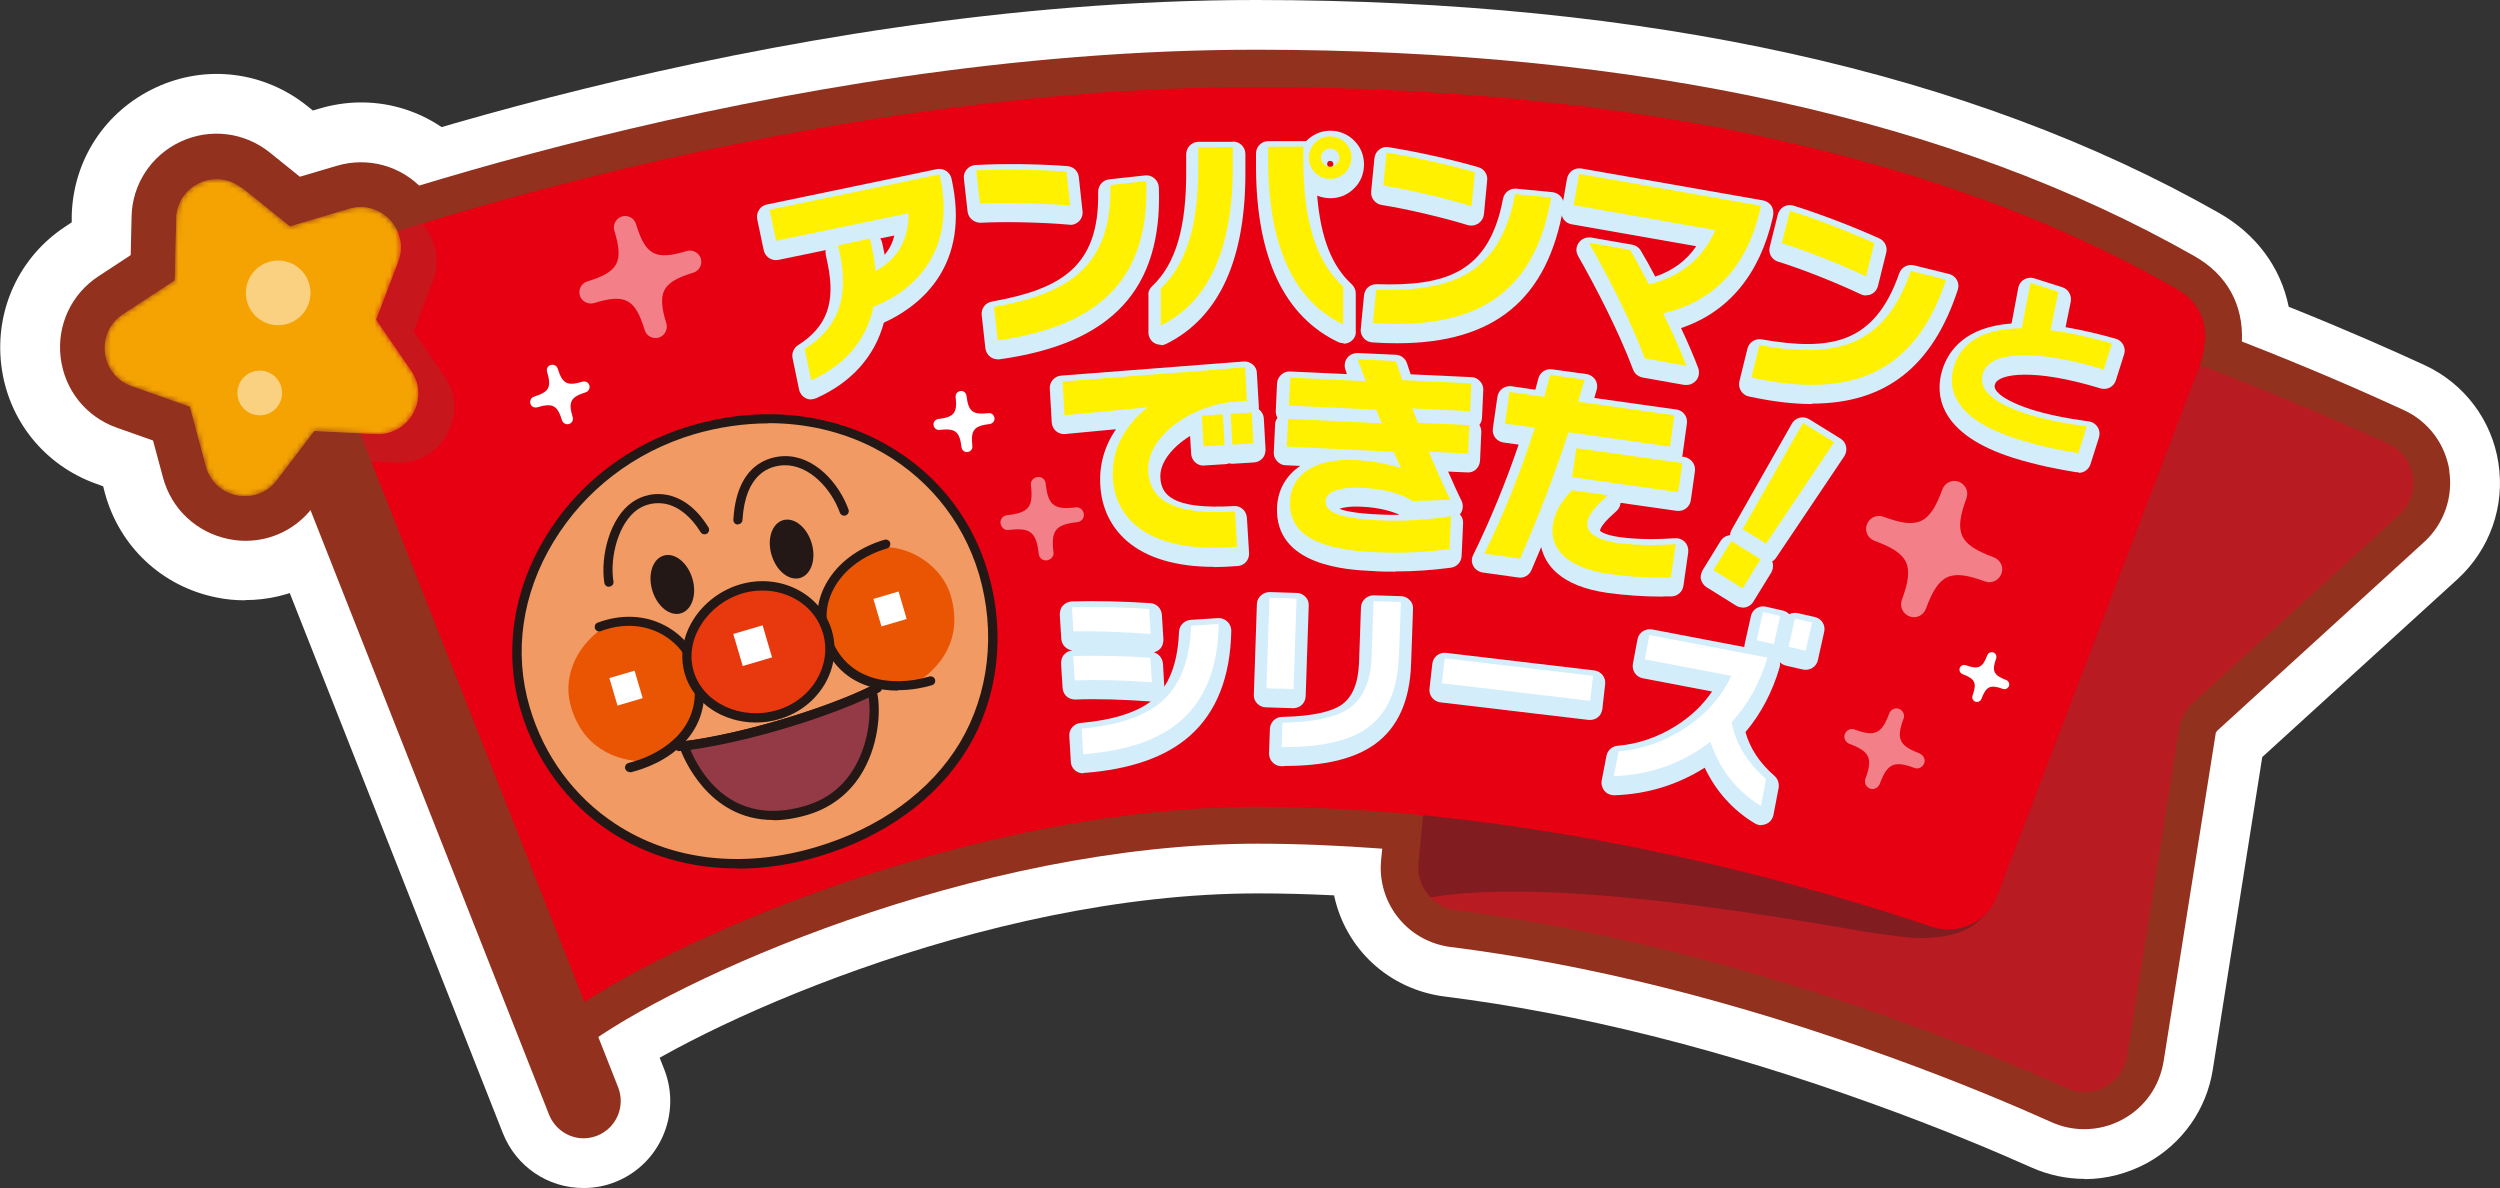 <svg width="484" height="230" viewBox="0 0 484 230" fill="none" xmlns="http://www.w3.org/2000/svg">
<rect x="0" y="0" width="484" height="230" fill="#333333" stroke="none"/>
<path d="M86.771 66.831L82.573 60.695L85.218 53.759C87.485 47.875 86.183 41.318 81.901 36.694C77.618 32.071 71.195 30.305 65.149 32.113L58.053 34.215L52.26 29.549C47.347 25.598 40.756 24.757 35.004 27.405C29.294 30.053 25.599 35.644 25.473 41.948L25.305 49.388L19.092 53.465C13.802 56.912 10.989 62.965 11.744 69.227C12.5 75.49 16.657 80.702 22.618 82.804L29.63 85.284L31.561 92.471C33.199 98.566 38.069 103.105 44.282 104.366C45.374 104.576 46.466 104.702 47.515 104.702C52.596 104.702 57.382 102.391 60.531 98.23L65.023 92.345L72.454 92.723C78.794 93.059 84.588 89.823 87.653 84.317C90.718 78.811 90.424 72.127 86.813 66.957L86.771 66.831Z" fill="white"/>
<path d="M47.431 116.219C45.584 116.219 43.737 116.051 41.931 115.672C31.393 113.571 23.122 105.837 20.309 95.455L19.973 94.152L18.714 93.69C8.595 90.117 1.5 81.29 0.24 70.614C-1.019 59.938 3.767 49.64 12.752 43.797L13.886 43.041V41.696C14.179 30.936 20.393 21.478 30.176 16.939C39.916 12.399 51.168 13.829 59.523 20.554L60.573 21.394L61.874 21.016C72.16 17.948 83.076 20.932 90.424 28.834C97.729 36.736 99.87 47.875 96.05 57.92L95.588 59.181L96.344 60.274C102.431 69.143 102.977 80.45 97.729 89.865C92.439 99.322 82.531 104.786 71.782 104.198L70.481 104.114L69.683 105.164C64.309 112.142 56.248 116.177 47.473 116.177L47.431 116.219ZM41.931 37.451C41.218 37.451 40.546 37.619 39.874 37.913C38.153 38.712 37.061 40.351 37.019 42.242L36.683 55.735L25.389 63.132C23.794 64.183 22.954 65.948 23.206 67.84C23.416 69.731 24.634 71.245 26.439 71.875L39.16 76.372L42.687 89.402C43.191 91.252 44.618 92.555 46.466 92.933C48.397 93.311 50.16 92.639 51.294 91.084L59.481 80.365L72.958 81.038C74.973 81.122 76.527 80.239 77.492 78.516C78.416 76.835 78.332 74.901 77.24 73.346L69.599 62.208L74.427 49.598C75.099 47.833 74.721 45.899 73.462 44.512C72.202 43.125 70.313 42.578 68.466 43.125L55.534 46.992L45.038 38.501C44.114 37.787 43.065 37.409 41.973 37.409L41.931 37.451Z" fill="white"/>
<path d="M474.206 91.126C473.409 85.956 470.134 81.585 465.39 79.399C458 75.994 447.294 71.287 434.027 66.117C434.363 59.097 431.214 53.171 424.79 49.556C378.229 23.118 317.183 9.668 243.458 9.625H243.164C149.538 9.625 60.153 42.537 50.244 46.278C48.439 46.95 47.011 48.337 46.214 50.102C45.416 51.868 45.374 53.885 46.088 55.651L71.615 120.338L101.676 199.737C102.473 201.881 104.237 203.478 106.42 204.108C107.092 204.276 107.721 204.403 108.393 204.403C109.947 204.403 111.458 203.898 112.76 202.931C130.393 189.565 188.626 163.337 243.458 163.337C251.561 163.337 259.664 163.715 267.599 164.304L267.39 166.447C267.348 167.036 267.306 167.582 267.306 168.129V168.213C267.432 175.863 273.057 182.336 280.867 183.344C307.401 186.665 335.951 193.81 365.676 204.571C379.321 209.488 390.363 214.196 397.206 217.264C399.264 218.189 401.405 218.609 403.546 218.609C406.065 218.609 408.626 217.979 410.935 216.718C415.218 214.406 418.073 210.329 418.871 205.495L428.947 142.069C428.947 141.817 429.115 141.606 429.283 141.438L469.294 104.954C473.157 101.424 474.962 96.254 474.164 91.084L474.206 91.126Z" fill="white"/>
<path d="M403.588 228.235C400.061 228.235 396.577 227.478 393.344 226.049C386.668 223.065 375.878 218.483 362.443 213.649C333.348 203.141 305.512 196.164 279.691 192.928C268.817 191.541 260.462 183.639 258.279 173.341C253.199 173.088 248.244 172.962 243.458 172.962C189.802 172.962 133.164 199.527 118.554 210.623C114.439 213.776 108.813 214.826 103.775 213.397C98.695 211.926 94.58 208.143 92.691 203.183L62.63 123.785L37.145 59.223C35.508 55.062 35.592 50.355 37.397 46.235C39.202 42.158 42.645 38.88 46.802 37.325C56.92 33.458 147.775 0 243.164 0C318.905 0.042 381.504 13.913 429.535 41.191C436.798 45.311 441.542 51.742 443.096 59.391C454.432 63.931 463.5 67.966 469.42 70.698C477.061 74.229 482.435 81.332 483.695 89.655C484.997 98.019 482.016 106.383 475.802 112.1L437.974 146.566L428.401 207.05C427.184 214.826 422.481 221.425 415.596 225.208C411.901 227.184 407.787 228.277 403.63 228.277L403.588 228.235ZM276.92 167.876V168.255C276.962 171.071 279.145 173.467 282.084 173.845C309.332 177.292 338.554 184.563 368.951 195.576C382.89 200.619 394.142 205.411 401.153 208.522C402.874 209.278 404.722 209.194 406.401 208.311C408.038 207.429 409.13 205.916 409.424 204.024L419.5 140.598C419.92 138.16 421.096 135.974 422.859 134.377L462.871 97.893C464.34 96.548 465.054 94.572 464.718 92.597C464.424 90.621 463.164 88.982 461.359 88.141C454.726 85.073 444.019 80.365 430.542 75.069L424.119 72.547L424.454 65.654C424.622 62.166 423.237 59.686 420.088 57.92C374.954 32.323 315.546 19.293 243.458 19.251C156.214 19.251 72.958 48.169 55.912 54.432L80.557 116.849L109.569 193.432C131.023 178.595 188.122 153.754 243.5 153.754C251.435 153.754 259.832 154.09 268.397 154.762L278.138 155.519L276.962 167.414C276.962 167.414 276.962 167.708 276.962 167.876H276.92Z" fill="white"/>
<path d="M119.687 210.539L58.053 54.348C56.584 50.649 52.386 48.841 48.733 50.27C45.038 51.742 43.233 55.903 44.66 59.602L106.294 215.793C107.428 218.609 110.115 220.375 112.969 220.375C113.851 220.375 114.733 220.206 115.615 219.87C119.309 218.399 121.115 214.238 119.687 210.539Z" fill="white"/>
<path d="M112.97 230C106.042 230 99.912 225.839 97.351 219.366L35.718 63.174C32.317 54.558 36.557 44.764 45.164 41.36C53.771 37.955 63.553 42.2 66.954 50.817L128.588 207.008C131.989 215.625 127.748 225.418 119.141 228.823C117.168 229.622 115.069 230 112.97 230Z" fill="white"/>
<path d="M86.771 66.831L82.573 60.695L85.218 53.759C87.485 47.875 86.183 41.318 81.901 36.694C77.618 32.071 71.195 30.305 65.149 32.113L58.053 34.215L52.26 29.549C47.347 25.598 40.756 24.757 35.004 27.405C29.294 30.053 25.599 35.644 25.473 41.948L25.305 49.388L19.092 53.465C13.802 56.912 10.989 62.965 11.744 69.227C12.5 75.49 16.657 80.702 22.618 82.804L29.63 85.284L31.561 92.471C33.199 98.566 38.069 103.105 44.282 104.366C45.374 104.576 46.466 104.702 47.515 104.702C52.596 104.702 57.382 102.391 60.531 98.23L65.023 92.345L72.454 92.723C78.794 93.059 84.588 89.823 87.653 84.317C90.718 78.811 90.424 72.127 86.813 66.957L86.771 66.831Z" fill="#92311D"/>
<path d="M474.206 91.126C473.409 85.956 470.134 81.585 465.39 79.399C458 75.994 447.294 71.287 434.027 66.117C434.363 59.097 431.214 53.171 424.79 49.556C378.229 23.118 317.183 9.668 243.458 9.625H243.164C149.538 9.625 60.153 42.537 50.244 46.278C48.439 46.95 47.011 48.337 46.214 50.102C45.416 51.868 45.374 53.885 46.088 55.651L71.615 120.338L101.676 199.737C102.473 201.881 104.237 203.478 106.42 204.108C107.092 204.276 107.721 204.403 108.393 204.403C109.947 204.403 111.458 203.898 112.76 202.931C130.393 189.565 188.626 163.337 243.458 163.337C251.561 163.337 259.664 163.715 267.599 164.304L267.39 166.447C267.348 167.036 267.306 167.582 267.306 168.129V168.213C267.432 175.863 273.057 182.336 280.867 183.344C307.401 186.665 335.951 193.81 365.676 204.571C379.321 209.488 390.363 214.196 397.206 217.264C399.264 218.189 401.405 218.609 403.546 218.609C406.065 218.609 408.626 217.979 410.935 216.718C415.218 214.406 418.073 210.329 418.871 205.495L428.947 142.069C428.947 141.817 429.115 141.606 429.283 141.438L469.294 104.954C473.157 101.424 474.962 96.254 474.164 91.084L474.206 91.126Z" fill="#92311D"/>
<path d="M286.534 45.017C286.996 40.393 291.153 37.03 295.813 37.577C341.408 42.999 383.771 55.356 415.721 66.915C436.21 74.313 452.374 81.332 462.408 85.956C467.824 88.436 468.916 95.623 464.508 99.658L424.496 136.142C423.111 137.403 422.187 139.127 421.893 140.976L411.817 204.402C410.977 209.825 405.225 212.935 400.229 210.707C392.882 207.429 381.84 202.763 368.195 197.845C344.935 189.439 314.16 180.318 281.832 176.241C277.382 175.694 274.149 171.659 274.611 167.204L286.576 45.059L286.534 45.017Z" fill="#B81C22"/>
<path d="M359.378 180.108C362.653 180.654 369.79 181.705 372.393 181.621C385.198 181.327 385.408 173.971 385.408 173.971L318.485 127.61L276.92 143.456L274.611 167.12C274.359 169.642 275.324 172.038 276.962 173.719C300.389 169.852 341.954 177.166 359.378 180.066V180.108Z" fill="#811C21"/>
<path d="M108.435 197.215L78.374 117.816L52.805 53.045C81.649 42.116 163.015 16.771 243.458 16.855C347.203 16.939 400.943 44.302 421.264 55.861C426.764 58.971 428.611 64.351 425.252 72.379L386.584 173.593C384.611 178.595 379.111 181.117 374.031 179.435C353.206 172.374 299.172 156.192 243.5 156.192C187.828 156.192 127.79 182.588 108.435 197.257V197.215Z" fill="#E60012"/>
<path d="M86.561 84.064C88.576 80.492 88.367 76.162 86.015 72.8L80.096 64.183L83.832 54.39C85.302 50.565 84.462 46.319 81.691 43.293C74.344 45.521 67.794 47.664 62.294 49.598L60.867 73.346L67.08 89.066L76.737 89.57C80.809 89.781 84.588 87.679 86.603 84.106L86.561 84.064Z" fill="#C8161D"/>
<g style="mix-blend-mode:multiply">
<path d="M169.103 60.736C167.634 67.672 162.931 72.295 157.054 74.943L155.794 68.849C161.798 65.066 164.485 59.56 162.638 50.607L162.26 48.799L168.431 47.496L168.893 49.682C169.187 51.111 169.397 52.456 169.523 53.759C174.099 51.279 175.947 47.286 175.905 42.579L150.252 47.917L148.992 41.906L181.909 35.055L182.16 36.316C184.764 49.976 177.248 57.458 169.103 60.694V60.736Z" fill="#D3EDFB"/>
<path d="M157.054 77.339C156.676 77.339 156.298 77.255 155.962 77.087C155.332 76.751 154.87 76.162 154.702 75.448L153.443 69.353C153.233 68.386 153.653 67.378 154.492 66.831C160.076 63.3 161.798 58.593 160.244 51.111L159.866 49.304C159.825 49.01 159.783 48.715 159.866 48.421L150.714 50.313C149.412 50.565 148.153 49.766 147.859 48.463L146.599 42.453C146.473 41.822 146.599 41.192 146.935 40.645C147.271 40.099 147.817 39.721 148.447 39.594L181.363 32.743C182.664 32.491 183.924 33.29 184.218 34.593L184.47 35.853C187.66 52.582 176.996 59.812 171.118 62.46C169.355 69.017 164.821 74.061 158.019 77.087C157.725 77.213 157.389 77.297 157.054 77.297V77.339ZM158.481 69.942L158.775 71.329C162.134 69.227 165.576 65.78 166.794 60.232C166.962 59.434 167.508 58.803 168.263 58.509C173.554 56.407 181.992 50.985 180.019 37.955L151.847 43.84L152.099 45.143L175.401 40.267C176.115 40.141 176.828 40.267 177.374 40.729C177.92 41.192 178.256 41.864 178.256 42.579C178.34 48.547 175.695 53.129 170.615 55.903C169.901 56.281 169.061 56.281 168.347 55.903C167.634 55.525 167.172 54.81 167.088 54.011C167.004 52.834 166.794 51.616 166.542 50.355L165.031 50.649C166.668 59.139 164.485 65.444 158.397 69.942H158.481ZM170.447 46.194C170.615 46.446 170.699 46.698 170.783 46.992L171.244 49.178C171.244 49.178 171.244 49.304 171.244 49.346C172.168 48.295 172.798 47.034 173.134 45.605L170.405 46.151L170.447 46.194Z" fill="#D3EDFB"/>
<path d="M189.718 40.687L189.004 34.298C194.336 34.046 201.054 34.13 206.47 34.508L207.183 41.107C202.061 40.645 194.798 40.477 189.676 40.687H189.718ZM193.16 67.167L192.447 60.736C206.721 58.13 215.286 53.044 214.992 37.114L221.92 36.358C222.634 55.819 212.263 64.519 193.118 67.209L193.16 67.167Z" fill="#D3EDFB"/>
<path d="M193.16 69.563C192.615 69.563 192.111 69.395 191.691 69.059C191.187 68.681 190.851 68.092 190.767 67.42L190.054 60.989C189.928 59.728 190.767 58.593 192.027 58.383C205.252 55.987 212.893 51.742 212.599 37.156C212.599 35.895 213.523 34.845 214.741 34.719L221.668 33.962C222.34 33.878 223.012 34.088 223.515 34.55C224.019 34.971 224.313 35.601 224.355 36.274C225.069 55.987 215.286 66.537 193.496 69.563C193.37 69.563 193.286 69.563 193.16 69.563ZM195.092 62.67L195.302 64.435C211.718 61.535 219.317 53.591 219.611 39.048L217.428 39.3C216.882 55.356 206.68 60.316 195.134 62.712L195.092 62.67ZM207.225 43.503C207.225 43.503 207.099 43.503 207.015 43.503C201.893 43.041 194.672 42.873 189.844 43.125C188.584 43.125 187.493 42.242 187.325 40.981L186.611 34.593C186.527 33.92 186.737 33.289 187.157 32.785C187.576 32.281 188.206 31.986 188.878 31.945C194.252 31.65 201.054 31.734 206.638 32.155C207.813 32.239 208.737 33.121 208.863 34.298L209.577 40.897C209.66 41.612 209.409 42.326 208.905 42.831C208.443 43.293 207.855 43.545 207.183 43.545L207.225 43.503ZM194.84 38.165C198.031 38.165 201.431 38.249 204.538 38.459L204.37 36.736C200.298 36.526 195.764 36.442 191.733 36.568L191.901 38.207C192.867 38.207 193.832 38.207 194.882 38.207L194.84 38.165Z" fill="#D3EDFB"/>
<path d="M224.733 64.351V57.122C230.527 51.658 232.08 42.747 231.996 32.785V29.801L238.672 29.759V32.617C238.84 50.102 233.634 59.938 224.691 64.351H224.733ZM245.515 32.617V29.717L252.317 29.675V32.701C252.401 42.621 254.164 51.405 260.042 56.785V64.099C251.015 59.812 245.641 49.892 245.515 32.659V32.617ZM257.565 35.938C255.256 35.938 253.408 34.13 253.408 31.86C253.408 29.591 255.172 27.699 257.481 27.699C259.748 27.699 261.638 29.507 261.638 31.776C261.638 34.046 259.832 35.938 257.565 35.938ZM257.523 30.053C256.557 30.053 255.76 30.852 255.76 31.818C255.76 32.743 256.557 33.584 257.523 33.584C258.447 33.584 259.328 32.743 259.328 31.818C259.328 30.852 258.447 30.053 257.523 30.053Z" fill="#D3EDFB"/>
<path d="M224.733 66.747C224.313 66.747 223.851 66.621 223.474 66.411C222.76 65.99 222.34 65.192 222.34 64.393V57.164C222.256 56.491 222.55 55.861 223.054 55.398C227.63 51.111 229.729 43.966 229.645 32.869V29.885C229.645 28.54 230.695 27.489 231.996 27.447H238.714V27.405C240.015 27.405 241.107 28.456 241.107 29.801V32.659C241.275 50.06 236.111 61.451 225.783 66.579C225.447 66.747 225.069 66.831 224.733 66.831V66.747ZM227.084 58.088V60.022C233.424 55.02 236.447 46.025 236.321 32.617V32.155H234.39V32.743C234.474 44.68 232.164 52.792 227.042 58.088H227.084ZM260.126 66.453C259.79 66.453 259.412 66.369 259.119 66.243C248.664 61.283 243.29 49.976 243.164 32.659V29.759C243.164 29.128 243.374 28.498 243.836 28.035C244.298 27.573 244.886 27.321 245.516 27.321H252.359C252.359 27.321 252.695 27.321 252.863 27.321C254.038 26.102 255.676 25.303 257.523 25.303H257.565C259.287 25.303 260.924 25.976 262.141 27.195C263.401 28.414 264.073 30.053 264.073 31.818C264.073 33.584 263.443 35.223 262.183 36.442C260.966 37.703 259.328 38.375 257.607 38.375C256.725 38.375 255.802 38.207 255.004 37.871C255.676 45.983 257.817 51.489 261.68 55.02C262.183 55.482 262.477 56.113 262.477 56.785V64.099C262.561 64.94 262.141 65.696 261.428 66.159C261.05 66.411 260.588 66.537 260.126 66.537V66.453ZM247.909 32.071V32.575C248.035 45.731 251.309 54.852 257.649 59.77V57.752C252.485 52.54 250.008 44.512 249.924 32.659V32.029H247.867L247.909 32.071ZM257.523 31.146C257.061 31.146 256.935 31.482 256.935 31.776C256.935 32.071 257.229 32.407 257.523 32.407C257.817 32.407 258.153 32.071 258.153 31.776C258.153 31.398 257.859 31.146 257.523 31.146Z" fill="#D3EDFB"/>
<path d="M265.794 63.889L266.424 57.416C280.951 57.794 290.355 54.558 293.336 38.88L300.305 39.552C297.031 58.761 285.107 65.15 265.794 63.847V63.889ZM267.809 37.282L268.439 30.852C273.729 31.692 280.279 33.163 285.527 34.635L284.897 41.233C279.985 39.72 272.889 38.039 267.851 37.24L267.809 37.282Z" fill="#D3EDFB"/>
<path d="M270.454 66.453C268.901 66.453 267.305 66.411 265.668 66.285C265.038 66.243 264.409 65.948 263.989 65.444C263.569 64.94 263.359 64.309 263.443 63.679L264.073 57.206C264.199 55.945 265.122 55.02 266.508 55.02C279.943 55.441 288.298 52.792 290.985 38.459C291.237 37.241 292.328 36.4 293.588 36.526L300.557 37.199C301.229 37.283 301.817 37.619 302.237 38.123C302.657 38.67 302.825 39.342 302.699 39.973C299.634 57.92 289.347 66.453 270.496 66.453H270.454ZM268.439 61.619C285.107 62.208 294.176 55.945 297.451 41.738L295.267 41.528C291.447 57.122 280.447 59.896 268.649 59.896L268.481 61.661L268.439 61.619ZM284.897 43.672C284.645 43.672 284.435 43.672 284.183 43.587C279.271 42.074 272.26 40.435 267.473 39.678C266.214 39.468 265.332 38.333 265.458 37.072L266.088 30.642C266.172 29.969 266.466 29.381 267.012 28.96C267.515 28.54 268.187 28.372 268.859 28.498C274.149 29.338 280.825 30.81 286.199 32.365C287.332 32.701 288.046 33.752 287.92 34.887L287.29 41.486C287.206 42.2 286.828 42.831 286.241 43.251C285.821 43.503 285.359 43.672 284.897 43.672ZM270.454 35.307C274.275 36.022 278.851 37.072 282.798 38.165L282.966 36.442C279.019 35.391 274.569 34.382 270.622 33.668L270.454 35.307Z" fill="#D3EDFB"/>
<path d="M322.012 61.997C323.775 65.612 325.37 69.227 326.504 72.127L318.443 70.698C315.756 63.51 311.389 54.852 307.611 48.295L315.588 49.682C316.722 51.615 317.939 53.885 319.241 56.365C325.244 54.894 329.611 51.489 332.088 45.857L304.672 41.023L305.721 34.971L340.905 41.149L340.821 41.654C338.008 53.969 330.87 59.938 322.012 61.955V61.997Z" fill="#D3EDFB"/>
<path d="M326.504 74.523C326.504 74.523 326.21 74.523 326.084 74.523L318.023 73.094C317.183 72.926 316.47 72.379 316.176 71.581C313.405 64.183 308.828 55.356 305.512 49.556C305.05 48.757 305.092 47.748 305.638 46.992C306.183 46.235 307.107 45.857 308.031 45.983L316.008 47.37C316.68 47.496 317.309 47.917 317.645 48.505C318.527 49.976 319.493 51.7 320.458 53.549C323.901 52.372 326.504 50.439 328.393 47.664L304.252 43.419C302.951 43.209 302.069 41.948 302.321 40.645L303.37 34.592C303.496 33.962 303.832 33.416 304.336 33.037C304.84 32.659 305.512 32.533 306.141 32.617L341.325 38.796C341.954 38.922 342.5 39.258 342.878 39.762C343.256 40.267 343.382 40.939 343.298 41.57L343.214 42.074C340.695 53.129 334.607 60.442 325.454 63.511C326.798 66.369 327.932 69.017 328.771 71.245C329.065 72.043 328.939 72.968 328.393 73.64C327.932 74.187 327.26 74.523 326.546 74.523H326.504ZM320.206 68.597L322.599 69.017C321.802 67.167 320.836 65.108 319.828 63.048C319.493 62.376 319.493 61.619 319.828 60.947C320.164 60.274 320.752 59.812 321.466 59.644C329.821 57.752 335.363 52.204 337.966 43.125L307.653 37.787L307.443 39.09L332.508 43.503C333.222 43.629 333.851 44.092 334.187 44.722C334.523 45.353 334.565 46.151 334.271 46.824C331.542 53.045 326.672 57.038 319.787 58.719C318.695 58.971 317.603 58.467 317.099 57.5C316.05 55.482 315.042 53.549 314.077 51.91L312.145 51.573C315.336 57.5 318.191 63.553 320.164 68.597H320.206Z" fill="#D3EDFB"/>
<path d="M339.057 74.397L340.611 68.092C354.928 70.614 364.71 68.807 369.958 53.717L376.76 55.398C370.714 73.893 357.951 78.516 339.057 74.355V74.397ZM344.977 48.337L346.531 42.074C351.653 43.671 357.909 46.067 362.863 48.337L361.267 54.768C356.649 52.582 349.848 49.85 344.977 48.337Z" fill="#D3EDFB"/>
<path d="M350.813 78.222C347.077 78.222 343.004 77.718 338.554 76.751C337.924 76.625 337.378 76.204 337.042 75.658C336.706 75.112 336.58 74.439 336.748 73.809L338.302 67.504C338.596 66.285 339.813 65.486 341.031 65.696C354.298 68.008 362.905 66.663 367.691 52.919C368.111 51.742 369.328 51.069 370.546 51.363L377.348 53.045C377.977 53.213 378.565 53.633 378.859 54.222C379.195 54.81 379.237 55.483 379.027 56.113C374.157 70.95 365.088 78.138 350.813 78.138V78.222ZM341.996 72.548C358.412 75.532 368.321 70.698 373.611 57.122L371.47 56.575C365.382 71.455 354.088 72.548 342.416 70.824L341.996 72.548ZM361.267 57.206C360.932 57.206 360.554 57.122 360.218 56.954C355.599 54.768 348.882 52.078 344.222 50.649C343.004 50.271 342.29 49.01 342.626 47.791L344.18 41.528C344.348 40.897 344.767 40.351 345.313 40.015C345.901 39.678 346.573 39.636 347.203 39.805C352.325 41.402 358.706 43.84 363.828 46.151C364.878 46.614 365.466 47.791 365.172 48.925L363.577 55.356C363.409 56.071 362.905 56.659 362.275 56.954C361.939 57.122 361.603 57.164 361.267 57.164V57.206ZM347.832 46.782C351.527 48.043 355.893 49.766 359.63 51.405L360.05 49.724C356.271 48.085 352.031 46.446 348.252 45.185L347.874 46.782H347.832Z" fill="#D3EDFB"/>
<path d="M390.489 86.292C379.195 82.719 376.718 77.255 378.313 72.169C380.035 66.789 385.157 64.898 391.412 64.856C391.874 62.46 393.092 56.071 393.092 56.071L398.508 57.794C398.508 57.794 397.542 62.418 396.996 65.234C400.943 65.738 405.016 66.705 408.878 67.798L407.283 72.842C395.569 69.269 385.409 68.807 383.897 73.556C382.848 76.793 386.038 79.399 392.336 81.416C395.989 82.593 400.019 83.308 404.008 83.854L402.371 89.024C399.222 88.52 395.359 87.805 390.531 86.292H390.489Z" fill="#D3EDFB"/>
<path d="M402.329 91.42C402.329 91.42 402.077 91.42 401.951 91.42C398.634 90.873 394.687 90.159 389.775 88.646C383.016 86.502 378.607 83.476 376.634 79.693C375.332 77.213 375.164 74.355 376.046 71.539C377.264 67.756 380.58 63.258 389.439 62.628L390.741 55.693C390.867 55.02 391.287 54.431 391.874 54.095C392.462 53.759 393.176 53.675 393.848 53.885L399.264 55.608C400.439 55.987 401.111 57.164 400.901 58.383C400.901 58.383 400.397 60.904 399.893 63.342C402.832 63.847 406.023 64.561 409.592 65.57C410.222 65.738 410.726 66.159 411.061 66.747C411.355 67.335 411.439 68.008 411.229 68.596L409.634 73.64C409.214 74.901 407.913 75.574 406.653 75.195C393.806 71.244 386.878 72.337 386.248 74.355C386.122 74.691 385.955 75.237 387.046 76.246C387.844 76.961 389.565 78.054 393.134 79.231C396.199 80.197 399.767 80.954 404.386 81.584C405.1 81.668 405.729 82.089 406.107 82.677C406.485 83.266 406.569 84.022 406.359 84.695L404.722 89.865C404.386 90.873 403.462 91.546 402.455 91.546L402.329 91.42ZM391.203 84.022C394.855 85.157 397.962 85.829 400.691 86.292L400.859 85.829C397.248 85.241 394.267 84.569 391.622 83.728C388.054 82.593 385.493 81.29 383.771 79.735C381.588 77.759 380.832 75.322 381.63 72.842C384.065 65.15 397.92 67.756 405.729 69.899L405.855 69.479C402.497 68.596 399.474 68.008 396.745 67.672C396.073 67.588 395.485 67.251 395.107 66.705C394.729 66.159 394.561 65.486 394.687 64.813C395.023 63.216 395.443 61.031 395.779 59.475L394.981 59.223L393.806 65.36C393.596 66.495 392.588 67.293 391.455 67.293C382.428 67.335 381.084 71.539 380.622 72.926C380.077 74.565 380.203 76.036 380.874 77.423C382.218 80.029 385.787 82.299 391.203 84.022Z" fill="#D3EDFB"/>
<path d="M238.504 79.104C230.149 79.987 221.878 86.082 222.298 92.555C222.718 99.742 230.191 100.835 239.092 100.331L239.512 107.14C223.893 108.527 216 102.894 215.454 93.858C215.119 87.931 218.183 83.35 222.172 80.155L206.092 81.71L205.714 75.153L241.023 72.421L241.401 78.894L238.504 79.146V79.104ZM233.004 87.721L232.668 81.752L236.741 81.5L237.077 87.469L233.004 87.721ZM238.588 87.385L238.252 81.416L242.325 81.164L242.661 87.132L238.588 87.385Z" fill="#D3EDFB"/>
<path d="M235.061 109.746C227.798 109.746 222.004 108.065 218.183 104.744C215.077 102.054 213.271 98.355 213.019 93.984C212.767 90.075 213.817 86.376 216.042 83.098L206.26 84.022C205.63 84.106 204.958 83.896 204.454 83.476C203.951 83.056 203.657 82.425 203.615 81.795L203.237 75.238C203.153 73.935 204.16 72.8 205.462 72.716L240.771 69.984C241.401 69.942 242.031 70.152 242.535 70.572C243.038 70.992 243.332 71.581 243.332 72.253L243.71 78.726C243.71 78.726 243.71 79.062 243.71 79.231C244.256 79.651 244.634 80.281 244.676 81.038L245.012 87.007C245.012 87.637 244.844 88.267 244.424 88.73C244.004 89.192 243.416 89.487 242.786 89.528L238.714 89.781C238.462 89.781 238.21 89.781 237.958 89.697C237.706 89.781 237.454 89.865 237.202 89.865L233.13 90.117C232.5 90.201 231.87 89.949 231.409 89.528C230.947 89.108 230.653 88.52 230.611 87.889L230.401 84.401C226.874 86.586 224.481 89.613 224.649 92.471C224.817 95.623 226.664 98.692 238.882 97.977C240.183 97.851 241.317 98.902 241.401 100.247L241.821 107.056C241.905 108.359 240.939 109.494 239.638 109.578C238.042 109.704 236.489 109.788 235.019 109.788L235.061 109.746ZM222.13 77.718C223.096 77.718 223.977 78.306 224.355 79.231C224.775 80.197 224.481 81.332 223.641 82.005C219.527 85.325 217.554 89.276 217.806 93.732C217.973 96.8 219.149 99.28 221.29 101.129C224.523 103.946 229.939 105.207 236.909 104.912L236.783 102.853C230.737 103.063 220.451 102.39 219.863 92.723C219.359 84.485 229.141 77.675 238.252 76.751H238.798L238.714 74.985L208.191 77.339L208.275 79.062L221.878 77.76C221.878 77.76 222.046 77.76 222.088 77.76L222.13 77.718Z" fill="#D3EDFB"/>
<path d="M276.626 88.772C277.97 91.966 279.355 95.119 280.783 98.061L273.561 98.313C271.756 97.178 268.523 95.959 263.905 95.749C259.58 95.539 256.725 96.38 256.641 98.271C256.515 100.541 259.538 101.676 267.264 102.054C271.756 102.264 276.584 101.928 280.909 101.255L280.615 107.602C276.5 108.149 271.84 108.485 265.878 108.191C255.55 107.686 249.42 104.996 249.756 98.271C250.008 93.143 254.584 89.991 262.267 90.369C266.634 90.579 269.867 91.462 271.252 91.924C270.79 90.958 270.328 89.865 269.825 88.772L249.126 87.763L249.378 82.383L267.515 83.266C267.138 82.383 266.802 81.5 266.466 80.618L249.504 79.819L249.756 74.397L264.367 75.112C263.821 73.64 263.317 72.211 262.813 70.866L270.202 71.203C270.58 72.379 271 73.64 271.462 74.901L284.813 75.532L284.561 80.912L273.393 80.365C273.771 81.29 274.107 82.215 274.443 83.14L284.435 83.602L284.183 89.15L276.71 88.814L276.626 88.772Z" fill="#D3EDFB"/>
<path d="M270.118 110.671C268.649 110.671 267.18 110.671 265.668 110.545C260.966 110.335 246.691 109.62 247.237 98.103C247.405 94.825 249 92.009 251.729 90.201L248.916 90.075C248.286 90.075 247.699 89.781 247.237 89.276C246.775 88.772 246.565 88.184 246.607 87.553L246.859 82.173C246.859 81.711 247.027 81.248 247.321 80.912C247.111 80.534 246.985 80.072 246.985 79.609L247.237 74.187C247.321 72.884 248.496 71.833 249.756 71.917L260.756 72.422C260.672 72.127 260.546 71.833 260.462 71.539C260.21 70.782 260.336 69.942 260.798 69.311C261.26 68.681 262.057 68.344 262.855 68.344L270.244 68.681C271.21 68.723 272.092 69.395 272.386 70.32L272.722 71.329C272.847 71.707 272.973 72.085 273.099 72.464L284.855 73.01C285.485 73.01 286.073 73.304 286.534 73.809C286.996 74.313 287.206 74.901 287.164 75.532L286.912 80.912C286.912 81.416 286.702 81.879 286.409 82.257C286.66 82.677 286.786 83.14 286.786 83.644L286.534 89.192C286.451 90.495 285.401 91.588 284.015 91.462L280.363 91.294C281.244 93.312 282.084 95.203 282.966 96.968C283.302 97.683 283.26 98.566 282.882 99.238C282.798 99.364 282.714 99.448 282.63 99.574C283.05 100.037 283.302 100.667 283.26 101.298L282.966 107.645C282.924 108.821 282.042 109.746 280.867 109.914C277.298 110.377 273.813 110.629 270.16 110.629L270.118 110.671ZM260.966 92.723C258.237 92.723 255.97 93.27 254.416 94.278C252.947 95.245 252.149 96.632 252.065 98.397C251.981 100.415 251.729 105.123 265.92 105.795C270.286 106.005 274.233 105.921 278.222 105.459L278.305 104.03C275.157 104.408 271.21 104.66 267.096 104.45C262.939 104.24 260.084 103.82 258.153 103.147C254.584 101.844 254.122 99.49 254.206 98.187C254.29 96.212 255.718 93.017 263.989 93.396C269.027 93.648 272.344 94.951 274.149 95.96L277.088 95.834C276.206 93.942 275.367 91.924 274.443 89.739C274.107 88.982 274.233 88.1 274.695 87.427C275.157 86.755 275.912 86.376 276.794 86.418L281.874 86.671V85.956L274.317 85.578C273.393 85.536 272.554 84.947 272.218 84.064L271.168 81.29C270.874 80.534 270.958 79.651 271.462 79.021C271.924 78.348 272.68 77.928 273.519 78.012L282.294 78.432V77.886L271.378 77.381C270.412 77.339 269.573 76.709 269.237 75.826C268.943 75.07 268.691 74.313 268.439 73.599L266.298 73.514C266.382 73.809 266.508 74.061 266.592 74.355C266.886 75.112 266.76 75.952 266.298 76.625C265.836 77.297 265.08 77.634 264.241 77.592L252.065 77.003V77.592L266.592 78.306C267.515 78.348 268.355 78.937 268.691 79.777L269.741 82.425C270.076 83.182 269.951 84.064 269.489 84.737C269.027 85.409 268.313 85.83 267.389 85.746L251.645 84.989V85.536L269.909 86.418C270.832 86.46 271.63 87.007 272.008 87.847C272.47 88.94 272.973 90.033 273.393 90.958C273.813 91.841 273.645 92.849 273.015 93.564C272.386 94.278 271.378 94.573 270.496 94.278C269.069 93.816 266.046 93.017 262.141 92.849C261.763 92.849 261.386 92.849 261.05 92.849L260.966 92.723ZM259.37 98.524C260.084 98.818 262.099 99.406 267.305 99.616C268.481 99.658 269.699 99.701 270.958 99.658C269.531 99.028 267.18 98.271 263.737 98.103C261.302 97.977 260 98.271 259.37 98.481V98.524Z" fill="#D3EDFB"/>
<path d="M303.664 84.905C300.809 93.648 297.87 101.213 294.302 109.41L287.374 108.443C291.069 100.961 294.386 92.723 297.157 84.064L291.363 83.266L292.244 77.129L298.962 78.096C299.34 76.709 299.718 75.237 300.096 73.85L306.771 74.775C306.351 76.204 305.931 77.633 305.512 79.02L324.153 81.668L323.313 87.721L303.664 84.947V84.905ZM311.599 112.394C303.286 111.217 299.97 107.434 300.641 102.853C301.019 100.037 302.825 97.683 304.336 96.169L311.306 97.136C310.088 98.229 307.611 100.373 307.317 102.39C307.065 104.072 308.493 105.711 313.195 106.383C316.806 106.888 321.214 106.846 324.405 106.594L323.481 113.066C320.542 113.109 316.302 113.066 311.599 112.394ZM304.378 93.648L305.176 88.015L325.706 90.915L324.909 96.548L304.378 93.648Z" fill="#D3EDFB"/>
<path d="M322.012 115.504C318.191 115.504 314.664 115.252 311.264 114.79C301.943 113.487 299.13 109.2 298.374 105.921C297.745 107.392 297.115 108.863 296.485 110.376C296.065 111.385 295.016 111.974 293.966 111.806L287.038 110.839C286.283 110.713 285.611 110.25 285.233 109.578C284.855 108.905 284.855 108.107 285.233 107.392C288.508 100.709 291.447 93.564 294.008 86.082L291.069 85.662C290.439 85.578 289.851 85.241 289.474 84.737C289.096 84.233 288.928 83.602 289.012 82.972L289.893 76.835C290.061 75.532 291.279 74.607 292.622 74.775L297.241 75.448L297.829 73.262C298.122 72.085 299.256 71.329 300.474 71.497L307.149 72.421C307.821 72.505 308.451 72.926 308.829 73.472C309.206 74.061 309.332 74.775 309.122 75.448C308.955 75.994 308.829 76.499 308.661 77.045L324.531 79.273C325.161 79.357 325.748 79.693 326.126 80.197C326.504 80.702 326.672 81.332 326.588 81.963L325.748 88.015C325.748 88.015 325.706 88.31 325.664 88.436H326.084C326.714 88.604 327.302 88.94 327.68 89.444C328.058 89.949 328.226 90.579 328.142 91.21L327.344 96.842C327.176 98.145 325.958 99.07 324.615 98.902L313.741 97.347C313.699 97.935 313.405 98.523 312.943 98.944C310.928 100.709 309.878 101.97 309.752 102.727C309.836 102.895 310.802 103.609 313.615 103.988C317.1 104.492 321.424 104.408 324.279 104.198C324.993 104.156 325.706 104.408 326.21 104.954C326.714 105.501 326.924 106.215 326.84 106.93L325.916 113.403C325.748 114.58 324.741 115.462 323.565 115.462C323.061 115.462 322.558 115.462 322.054 115.462L322.012 115.504ZM311.935 110.04C314.916 110.461 318.023 110.671 321.382 110.713L321.592 109.2C319.241 109.284 315.924 109.242 312.817 108.821C309.332 108.317 307.065 107.308 305.806 105.627C305.008 104.576 304.714 103.357 304.882 102.096C305.05 100.961 305.596 99.868 306.267 98.902L305.176 98.734C304.168 99.91 303.203 101.466 302.951 103.189C302.279 107.939 308.241 109.494 311.893 109.998L311.935 110.04ZM290.943 106.552L292.832 106.804C296.233 98.86 298.878 91.84 301.397 84.19C301.775 83.098 302.825 82.383 304 82.551L321.298 84.989L321.466 83.686L305.176 81.374C304.504 81.29 303.874 80.87 303.496 80.281C303.119 79.693 302.993 78.978 303.203 78.306L303.664 76.709L301.817 76.457L301.229 78.642C300.935 79.819 299.76 80.576 298.584 80.407L294.218 79.777L294.008 81.164L297.409 81.626C298.122 81.71 298.752 82.131 299.088 82.719C299.466 83.308 299.55 84.064 299.34 84.737C296.905 92.345 294.05 99.616 290.859 106.425L290.943 106.552ZM307.107 91.63L322.893 93.858L323.019 92.975L307.233 90.747L307.107 91.63Z" fill="#D3EDFB"/>
<path d="M340.863 109.536L337.378 115.21L331.71 111.679L335.195 106.005L340.863 109.536ZM355.096 86.922L341.912 106.551L337.378 103.735L349.05 83.181L355.096 86.922Z" fill="#D3EDFB"/>
<path d="M337.336 117.606C336.916 117.606 336.454 117.48 336.077 117.228L330.409 113.697C329.863 113.361 329.485 112.814 329.317 112.226C329.149 111.637 329.317 110.965 329.611 110.418L333.096 104.744C333.515 104.072 334.187 103.693 334.943 103.609C334.943 103.231 335.069 102.895 335.237 102.558L346.909 82.005C347.244 81.416 347.748 81.038 348.42 80.87C349.05 80.702 349.722 80.828 350.267 81.164L356.313 84.905C356.859 85.241 357.279 85.788 357.405 86.46C357.531 87.133 357.405 87.763 357.069 88.309L343.886 107.939C343.676 108.275 343.382 108.527 343.088 108.695C343.13 108.821 343.172 108.905 343.214 109.031C343.34 109.662 343.214 110.292 342.92 110.839L339.435 116.513C338.973 117.228 338.218 117.648 337.378 117.648L337.336 117.606ZM334.943 110.923L336.538 111.932L337.504 110.376L335.909 109.368L334.943 110.923ZM340.569 102.937L341.157 103.315L351.653 87.679L349.848 86.544L340.569 102.937Z" fill="#D3EDFB"/>
<path d="M222.802 123.995C216.714 123.574 211.718 123.406 207.813 123.49L207.519 118.825C212.473 118.699 217.47 118.825 222.466 119.161L222.76 123.953L222.802 123.995ZM223.012 133.368C217.554 132.948 212.557 132.821 208.065 132.99L207.771 128.282C213.019 128.114 218.015 128.282 222.718 128.618L223.012 133.368ZM235.943 122.103C235.817 130.384 233.382 136.604 228.68 140.723C224.439 144.464 218.099 146.65 209.702 147.28L209.409 142.321C216.63 141.648 221.878 139.841 225.111 136.899C228.512 133.83 230.359 128.996 230.611 122.397L235.901 122.061L235.943 122.103Z" fill="#D3EDFB"/>
<path d="M209.702 149.718C209.115 149.718 208.569 149.508 208.107 149.13C207.645 148.71 207.309 148.121 207.309 147.449L207.015 142.489C206.931 141.186 207.897 140.093 209.199 139.967C215.328 139.42 219.863 137.991 222.802 135.806C217.47 135.427 212.557 135.259 208.191 135.427C206.763 135.427 205.798 134.461 205.714 133.158L205.42 128.45C205.42 127.82 205.588 127.147 206.05 126.685C206.47 126.222 207.015 125.97 207.645 125.928C206.47 125.802 205.546 124.877 205.462 123.658L205.168 118.993C205.168 118.362 205.336 117.69 205.798 117.227C206.218 116.765 206.847 116.471 207.519 116.429C212.515 116.303 217.638 116.429 222.718 116.765C223.935 116.849 224.859 117.816 224.943 119.035L225.237 123.826C225.237 124.499 225.027 125.214 224.523 125.676C224.229 125.97 223.809 126.18 223.389 126.306C224.355 126.559 225.069 127.441 225.153 128.492L225.405 132.947C227.126 130.341 228.092 126.769 228.26 122.313C228.302 121.094 229.267 120.086 230.527 120.002L235.817 119.665C236.489 119.623 237.118 119.875 237.622 120.338C238.084 120.8 238.378 121.431 238.378 122.103C238.21 131.056 235.523 137.907 230.317 142.489C225.699 146.566 218.855 148.962 209.912 149.634C209.87 149.634 209.786 149.634 209.744 149.634L209.702 149.718ZM211.928 144.506V144.674C218.561 143.876 223.683 141.984 227.084 138.958C230.737 135.722 232.836 130.972 233.382 124.709H232.878C232.29 130.93 230.233 135.638 226.706 138.748C223.389 141.732 218.561 143.624 211.928 144.506Z" fill="#D3EDFB"/>
<path d="M250.428 134.713L245.18 134.545L245.767 117.017L251.015 117.185L250.428 134.713ZM270.79 128.576C270.58 134.881 268.565 139.378 264.828 142.153C261.26 144.759 255.676 146.02 248.118 145.935L248.286 141.228C254.122 141.102 258.321 140.261 260.84 138.664C263.821 136.772 265.374 133.368 265.542 128.45L265.92 117.69L271.21 117.858L270.832 128.576H270.79Z" fill="#D3EDFB"/>
<path d="M248.664 148.331C248.664 148.331 248.244 148.331 248.077 148.331C247.447 148.331 246.817 148.079 246.355 147.575C245.893 147.112 245.683 146.482 245.683 145.809L245.851 141.102C245.893 139.841 246.943 138.79 248.202 138.79C254.878 138.664 258.027 137.529 259.496 136.604C261.764 135.133 262.939 132.443 263.107 128.324L263.485 117.564C263.527 116.219 264.744 115.21 265.962 115.252L271.252 115.42C271.882 115.42 272.47 115.714 272.931 116.177C273.393 116.639 273.603 117.269 273.561 117.9L273.183 128.618C272.931 135.68 270.622 140.85 266.214 144.044C262.267 146.902 256.515 148.289 248.664 148.289V148.331ZM268.145 120.17L267.851 128.534C267.641 134.25 265.71 138.328 262.057 140.681C259.874 142.068 256.809 142.993 252.737 143.413C257.397 143.035 260.966 141.984 263.359 140.219C266.508 137.907 268.145 134.082 268.355 128.534L268.649 120.212H268.145V120.17ZM250.386 137.109H250.302L245.054 136.941C244.424 136.941 243.836 136.646 243.374 136.184C242.912 135.722 242.702 135.091 242.744 134.461L243.332 116.933C243.374 115.588 244.55 114.621 245.809 114.621L251.057 114.79C251.687 114.79 252.275 115.084 252.737 115.546C253.199 116.009 253.409 116.639 253.367 117.269L252.779 134.797C252.737 136.1 251.687 137.109 250.386 137.109ZM247.615 132.191H248.035L248.454 119.455H248.035L247.615 132.191Z" fill="#D3EDFB"/>
<path d="M307.863 136.983L279.145 133.578L279.691 128.745L308.409 132.149L307.863 136.983Z" fill="#D3EDFB"/>
<path d="M307.863 139.379C307.863 139.379 307.695 139.379 307.569 139.379L278.851 135.974C277.55 135.806 276.584 134.629 276.752 133.326L277.298 128.492C277.382 127.862 277.676 127.273 278.18 126.895C278.683 126.517 279.313 126.307 279.943 126.391L308.661 129.795C309.962 129.963 310.928 131.14 310.76 132.443L310.214 137.277C310.13 137.908 309.836 138.496 309.332 138.874C308.913 139.211 308.367 139.379 307.863 139.379ZM281.832 131.477L305.764 134.293L281.832 131.435V131.477Z" fill="#D3EDFB"/>
<path d="M340.989 157.368C336.287 154.552 333.012 150.391 331.122 144.927C325.622 149.13 319.409 151.316 312.439 151.568L313.363 146.776C317.729 146.398 321.844 145.011 325.664 142.615C329.947 139.967 333.138 136.478 335.195 132.149L318.443 128.954L319.325 124.247L342.164 128.618C340.779 133.41 338.47 137.571 335.237 141.144C336.035 145.305 338.302 148.962 341.912 152.114L340.905 157.41L340.989 157.368Z" fill="#D3EDFB"/>
<path d="M340.989 159.764C340.569 159.764 340.149 159.638 339.771 159.428C335.489 156.864 332.214 153.207 330.031 148.626C324.783 151.946 318.905 153.754 312.523 153.964C311.767 153.964 311.096 153.67 310.634 153.123C310.172 152.577 309.962 151.82 310.088 151.106L311.012 146.314C311.222 145.263 312.103 144.465 313.153 144.381C317.141 144.044 320.92 142.741 324.405 140.556C327.302 138.748 329.653 136.521 331.458 133.873L318.023 131.309C316.722 131.056 315.882 129.795 316.134 128.492L317.015 123.785C317.141 123.154 317.477 122.608 318.023 122.23C318.569 121.893 319.199 121.725 319.828 121.851L342.668 126.223C343.34 126.349 343.928 126.769 344.264 127.315C344.599 127.862 344.725 128.576 344.516 129.249C343.13 133.957 340.947 138.16 337.924 141.733C338.806 144.885 340.653 147.701 343.55 150.223C344.18 150.769 344.474 151.652 344.348 152.493L343.34 157.789C343.172 158.545 342.668 159.218 341.954 159.512C341.661 159.638 341.325 159.722 340.989 159.722V159.764ZM331.122 142.531C331.374 142.531 331.584 142.531 331.836 142.615C332.592 142.825 333.138 143.414 333.39 144.128C334.691 147.869 336.622 150.854 339.351 153.207V152.955C335.951 149.635 333.809 145.852 332.97 141.564C332.802 140.808 333.054 140.051 333.557 139.463C335.951 136.857 337.798 133.788 339.099 130.426L336.035 129.837C336.622 130.048 337.126 130.468 337.378 131.014C337.714 131.687 337.714 132.485 337.378 133.158C335.111 137.866 331.584 141.691 326.924 144.591C323.607 146.65 320.038 148.037 316.344 148.752C321.214 147.953 325.664 146.02 329.653 142.993C330.073 142.657 330.577 142.489 331.122 142.489V142.531Z" fill="#D3EDFB"/>
<path d="M343.424 126.013L340.107 125.256L341.325 119.792L344.641 120.548L343.424 126.013ZM349.596 127.273L346.279 126.517L347.496 121.053L350.813 121.809L349.596 127.273Z" fill="#D3EDFB"/>
<path d="M349.596 129.669C349.596 129.669 349.26 129.669 349.092 129.627L345.775 128.871C345.271 128.745 344.851 128.492 344.516 128.156C344.012 128.408 343.424 128.492 342.878 128.366L339.561 127.61C338.26 127.316 337.462 126.055 337.756 124.752L338.974 119.287C339.1 118.657 339.477 118.11 340.023 117.774C340.569 117.438 341.199 117.312 341.829 117.438L345.145 118.195C345.649 118.321 346.069 118.573 346.405 118.909C346.909 118.657 347.454 118.573 348.042 118.699L351.359 119.456C352.661 119.75 353.458 121.011 353.164 122.314L351.947 127.778C351.821 128.408 351.443 128.955 350.897 129.291C350.519 129.543 350.058 129.669 349.596 129.669Z" fill="#D3EDFB"/>
</g>
<path d="M169.103 59.434C167.634 66.369 162.931 70.993 157.054 73.641L155.794 67.546C161.798 63.763 164.485 58.257 162.637 49.304L162.26 47.496L168.431 46.194L168.893 48.379C169.187 49.808 169.397 51.153 169.523 52.456C174.099 49.976 175.947 45.983 175.905 41.276L150.252 46.614L148.992 40.603L181.908 33.752L182.16 35.013C184.763 48.673 177.248 56.155 169.103 59.392V59.434Z" fill="#FFF100"/>
<path d="M189.717 39.384L189.004 32.995C194.336 32.743 201.053 32.827 206.469 33.205L207.183 39.804C202.061 39.342 194.797 39.174 189.675 39.384H189.717ZM193.16 65.864L192.446 59.434C206.721 56.828 215.286 51.742 214.992 35.811L221.92 35.055C222.633 54.516 212.263 63.216 193.118 65.906L193.16 65.864Z" fill="#FFF100"/>
<path d="M224.733 63.048V55.819C230.527 50.355 232.08 41.444 231.996 31.482V28.498L238.672 28.456V31.314C238.839 48.799 233.633 58.635 224.691 63.048H224.733ZM245.515 31.314V28.414L252.317 28.372V31.398C252.401 41.318 254.164 50.102 260.042 55.483V62.796C251.015 58.509 245.641 48.589 245.515 31.356V31.314ZM257.565 34.635C255.256 34.635 253.408 32.827 253.408 30.557C253.408 28.288 255.172 26.396 257.481 26.396C259.748 26.396 261.637 28.204 261.637 30.473C261.637 32.743 259.832 34.635 257.565 34.635ZM257.523 28.75C256.557 28.75 255.759 29.549 255.759 30.515C255.759 31.44 256.557 32.281 257.523 32.281C258.446 32.281 259.328 31.44 259.328 30.515C259.328 29.549 258.446 28.75 257.523 28.75Z" fill="#FFF100"/>
<path d="M265.794 62.586L266.424 56.113C280.95 56.491 290.355 53.255 293.336 37.577L300.305 38.249C297.031 57.458 285.107 63.847 265.794 62.544V62.586ZM267.809 35.98L268.439 29.549C273.729 30.389 280.279 31.86 285.527 33.331L284.897 39.931C279.985 38.417 272.889 36.736 267.851 35.938L267.809 35.98Z" fill="#FFF100"/>
<path d="M322.011 60.694C323.775 64.309 325.37 67.924 326.504 70.824L318.443 69.395C315.756 62.208 311.389 53.549 307.611 46.992L315.588 48.379C316.721 50.312 317.939 52.582 319.24 55.062C325.244 53.591 329.611 50.186 332.088 44.554L304.672 39.72L305.721 33.668L340.904 39.846L340.82 40.351C338.007 52.666 330.87 58.635 322.011 60.652V60.694Z" fill="#FFF100"/>
<path d="M339.057 73.136L340.611 66.831C354.927 69.353 364.71 67.546 369.958 52.456L376.759 54.137C370.714 72.632 357.95 77.255 339.057 73.094V73.136ZM344.977 47.076L346.53 40.813C351.653 42.41 357.908 44.806 362.863 47.076L361.267 53.507C356.649 51.321 349.847 48.589 344.977 47.076Z" fill="#FFF100"/>
<path d="M390.489 84.989C379.195 81.416 376.717 75.952 378.313 70.866C380.034 65.486 385.156 63.595 391.412 63.553C391.874 61.157 393.092 54.768 393.092 54.768L398.508 56.491C398.508 56.491 397.542 61.115 396.996 63.931C400.943 64.435 405.015 65.402 408.878 66.495L407.282 71.539C395.569 67.966 385.408 67.504 383.897 72.253C382.847 75.49 386.038 78.096 392.336 80.113C395.989 81.29 400.019 82.005 404.008 82.551L402.37 87.721C399.221 87.217 395.359 86.544 390.53 84.989H390.489Z" fill="#FFF100"/>
<path d="M238.504 77.802C230.149 78.684 221.878 84.779 222.298 91.252C222.717 98.439 230.191 99.532 239.091 99.028L239.511 105.837C223.893 107.224 216 101.55 215.454 92.555C215.118 86.628 218.183 82.047 222.172 78.852L206.091 80.407L205.714 73.85L241.023 71.118L241.401 77.591L238.546 77.844L238.504 77.802ZM233.004 86.418L232.668 80.45L236.74 80.197L237.076 86.166L233.004 86.418ZM238.588 86.082L238.252 80.113L242.324 79.861L242.66 85.83L238.588 86.082Z" fill="#FFF100"/>
<path d="M276.626 87.469C277.969 90.663 279.355 93.816 280.782 96.758L273.561 97.01C271.756 95.875 268.523 94.656 263.904 94.446C259.58 94.236 256.725 95.077 256.641 96.968C256.515 99.238 259.538 100.373 267.263 100.751C271.756 100.961 276.542 100.625 280.908 99.952L280.614 106.299C276.5 106.846 271.84 107.182 265.878 106.888C255.549 106.383 249.42 103.693 249.756 96.968C250.007 91.84 254.584 88.688 262.267 89.066C266.633 89.276 269.866 90.159 271.252 90.621C270.79 89.654 270.328 88.562 269.824 87.469L249.126 86.46L249.378 81.08L267.515 81.963C267.137 81.08 266.801 80.197 266.465 79.315L249.546 78.516L249.798 73.094L264.408 73.808C263.862 72.337 263.359 70.908 262.855 69.563L270.244 69.899C270.664 71.076 271.042 72.337 271.504 73.598L284.855 74.229L284.603 79.609L273.435 79.062C273.813 79.987 274.149 80.912 274.485 81.837L284.477 82.299L284.225 87.805L276.752 87.469H276.626Z" fill="#FFF100"/>
<path d="M303.664 83.644C300.809 92.386 297.87 99.952 294.301 108.149L287.374 107.182C291.069 99.7 294.385 91.462 297.156 82.803L291.362 82.005L292.244 75.868L298.962 76.835C299.34 75.448 299.717 73.976 300.095 72.589L306.771 73.514C306.351 74.943 305.931 76.33 305.511 77.759L324.153 80.407L323.313 86.46L303.664 83.686V83.644ZM311.599 111.133C303.286 109.956 299.969 106.173 300.641 101.592C301.019 98.775 302.824 96.464 304.336 94.908L311.305 95.875C310.088 96.968 307.611 99.112 307.317 101.129C307.065 102.81 308.492 104.45 313.195 105.122C316.763 105.627 321.214 105.585 324.404 105.332L323.481 111.805C320.542 111.847 316.301 111.805 311.599 111.133ZM304.378 92.386L305.175 86.754L325.706 89.654L324.908 95.287L304.378 92.386Z" fill="#FFF100"/>
<path d="M340.863 108.233L337.378 113.907L331.71 110.376L335.195 104.744L340.863 108.275V108.233ZM355.095 85.619L341.912 105.248L337.378 102.432L349.05 81.879L355.095 85.619Z" fill="#FFF100"/>
<path d="M222.801 122.734C216.713 122.314 211.717 122.146 207.813 122.23L207.519 117.564C212.473 117.438 217.469 117.564 222.465 117.9L222.759 122.692L222.801 122.734ZM223.011 132.107C217.553 131.687 212.557 131.561 208.065 131.729L207.771 127.021C213.019 126.853 218.015 127.021 222.717 127.358L223.011 132.107ZM235.942 120.843C235.817 129.123 233.381 135.344 228.679 139.463C224.439 143.204 218.099 145.389 209.702 146.02L209.408 141.06C216.629 140.388 221.878 138.58 225.11 135.638C228.511 132.57 230.359 127.736 230.61 121.137L235.901 120.801L235.942 120.843Z" fill="white"/>
<path d="M250.427 133.41L245.179 133.242L245.767 115.714L251.015 115.882L250.427 133.41ZM270.79 127.273C270.58 133.578 268.565 138.075 264.828 140.85C261.259 143.456 255.675 144.717 248.118 144.632L248.286 139.925C254.122 139.799 258.32 138.958 260.84 137.361C263.82 135.469 265.374 132.065 265.542 127.147L265.92 116.387L271.21 116.555L270.832 127.273H270.79Z" fill="white"/>
<path d="M307.862 135.68L279.145 132.275L279.691 127.442L308.408 130.846L307.862 135.68Z" fill="white"/>
<path d="M340.989 156.065C336.286 153.249 333.011 149.088 331.122 143.624C325.622 147.827 319.408 150.013 312.439 150.265L313.363 145.473C317.729 145.095 321.843 143.708 325.664 141.312C329.947 138.664 333.137 135.175 335.195 130.846L318.443 127.652L319.324 122.944L342.164 127.315C340.779 132.107 338.469 136.268 335.237 139.841C336.034 144.002 338.302 147.659 341.912 150.811L340.905 156.107L340.989 156.065Z" fill="white"/>
<path d="M343.424 124.709L340.107 123.953L341.324 118.489L344.641 119.245L343.424 124.709ZM349.595 125.97L346.279 125.214L347.496 119.75L350.813 120.506L349.595 125.97Z" fill="white"/>
<path d="M119.687 210.539L58.053 54.348C56.584 50.649 52.386 48.841 48.733 50.27C45.038 51.742 43.233 55.903 44.66 59.602L106.294 215.793C107.428 218.609 110.115 220.375 112.969 220.375C113.851 220.375 114.733 220.206 115.615 219.87C119.309 218.399 121.115 214.238 119.687 210.539Z" fill="#92311D"/>
<mask id="mask0_87_977" style="mask-type:luminance" maskUnits="userSpaceOnUse" x="20" y="34" width="61" height="63">
<path d="M46.802 36.316L56.122 43.84L67.584 40.435C73.756 38.586 79.382 44.638 77.073 50.691L72.79 61.913L79.592 71.791C83.244 77.129 79.214 84.317 72.79 84.022L60.825 83.434L53.561 92.975C49.657 98.103 41.553 96.506 39.874 90.285L36.767 78.726L25.473 74.733C19.386 72.59 18.42 64.393 23.794 60.863L33.828 54.306L34.122 42.326C34.29 35.853 41.763 32.407 46.802 36.442V36.316Z" fill="white"/>
</mask>
<g mask="url(#mask0_87_977)">
<path d="M46.802 36.316L56.122 43.84L67.584 40.435C73.756 38.586 79.382 44.638 77.073 50.691L72.79 61.913L79.592 71.791C83.244 77.129 79.214 84.317 72.79 84.022L60.825 83.434L53.561 92.975C49.657 98.103 41.553 96.506 39.874 90.285L36.767 78.726L25.473 74.733C19.386 72.59 18.42 64.393 23.794 60.863L33.828 54.306L34.122 42.326C34.29 35.853 41.763 32.407 46.802 36.442V36.316Z" fill="#FFF100"/>
<g opacity="0.5">
<path d="M46.802 36.316L56.122 43.84L67.584 40.435C73.756 38.586 79.382 44.638 77.073 50.691L72.79 61.913L79.592 71.791C83.244 77.129 79.214 84.317 72.79 84.022L60.825 83.434L53.561 92.975C49.657 98.103 41.553 96.506 39.874 90.285L36.767 78.726L25.473 74.733C19.386 72.59 18.42 64.393 23.794 60.863L33.828 54.306L34.122 42.326C34.29 35.853 41.763 32.407 46.802 36.442V36.316Z" fill="#EA5504"/>
</g>
<g opacity="0.5">
<path d="M53.855 62.964C57.31 62.964 60.111 60.16 60.111 56.701C60.111 53.242 57.31 50.438 53.855 50.438C50.4 50.438 47.599 53.242 47.599 56.701C47.599 60.16 50.4 62.964 53.855 62.964Z" fill="white"/>
</g>
<g opacity="0.5">
<path d="M50.286 80.408C52.675 80.408 54.611 78.469 54.611 76.078C54.611 73.687 52.675 71.749 50.286 71.749C47.898 71.749 45.962 73.687 45.962 76.078C45.962 78.469 47.898 80.408 50.286 80.408Z" fill="white"/>
</g>
</g>
<path d="M191.355 79.987C188.29 80.323 187.492 79.693 187.114 76.625C187.03 76.036 186.527 75.616 185.939 75.7C185.351 75.784 184.931 76.288 185.015 76.877C185.351 79.945 184.721 80.744 181.656 81.122C181.068 81.206 180.649 81.71 180.733 82.299C180.817 82.887 181.32 83.308 181.908 83.224C184.973 82.887 185.771 83.518 186.149 86.586C186.233 87.175 186.736 87.595 187.324 87.511C187.912 87.427 188.332 86.922 188.248 86.334C187.912 83.266 188.542 82.467 191.607 82.089C192.194 82.005 192.614 81.5 192.53 80.912C192.446 80.323 191.943 79.903 191.355 79.987Z" fill="white"/>
<g opacity="0.5">
<path d="M208.233 98.229C204.034 98.734 202.9 97.809 202.439 93.606C202.355 92.807 201.641 92.219 200.843 92.345C200.046 92.471 199.458 93.143 199.584 93.942C200.087 98.145 199.164 99.28 194.965 99.742C194.168 99.826 193.58 100.541 193.706 101.339C193.832 102.138 194.504 102.727 195.301 102.6C199.5 102.096 200.633 103.021 201.095 107.224C201.179 108.023 201.893 108.611 202.691 108.485C203.488 108.359 204.076 107.686 203.95 106.888C203.446 102.684 204.37 101.55 208.568 101.087C209.366 101.003 209.954 100.289 209.828 99.49C209.702 98.691 209.03 98.103 208.233 98.229Z" fill="white"/>
</g>
<path d="M112.76 73.892C109.821 74.775 108.897 74.313 107.973 71.371C107.805 70.824 107.218 70.488 106.63 70.656C106.042 70.824 105.748 71.413 105.916 72.001C106.798 74.943 106.336 75.868 103.397 76.793C102.851 76.961 102.515 77.549 102.683 78.138C102.851 78.726 103.439 79.02 104.027 78.852C106.966 77.97 107.889 78.432 108.813 81.374C108.981 81.921 109.569 82.257 110.157 82.089C110.744 81.921 111.038 81.332 110.87 80.744C109.989 77.802 110.451 76.877 113.389 75.952C113.935 75.784 114.271 75.195 114.103 74.607C113.935 74.019 113.347 73.724 112.76 73.892Z" fill="white"/>
<g opacity="0.5">
<path d="M132.954 48.589C126.908 50.438 124.977 49.43 123.13 43.377C122.794 42.2 121.534 41.57 120.401 41.906C119.267 42.242 118.595 43.503 118.931 44.638C120.779 50.691 119.771 52.624 113.725 54.474C112.55 54.81 111.92 56.071 112.256 57.206C112.592 58.341 113.851 59.013 114.985 58.677C121.031 56.827 122.962 57.836 124.809 63.889C125.145 65.066 126.405 65.696 127.538 65.36C128.672 65.024 129.344 63.763 129.008 62.628C127.16 56.575 128.168 54.642 134.214 52.792C135.389 52.456 136.019 51.195 135.683 50.06C135.347 48.925 134.088 48.253 132.954 48.589Z" fill="white"/>
</g>
<g opacity="0.5">
<path d="M385.996 107.897C379.279 105.417 378.229 103.189 380.706 96.464C381.168 95.161 380.538 93.774 379.237 93.269C377.935 92.765 376.55 93.438 376.046 94.741C373.569 101.466 371.343 102.517 364.626 100.037C363.324 99.574 361.939 100.205 361.435 101.508C360.931 102.811 361.603 104.198 362.905 104.702C369.622 107.182 370.672 109.41 368.195 116.135C367.733 117.438 368.363 118.825 369.664 119.329C370.966 119.834 372.351 119.161 372.855 117.858C375.332 111.133 377.557 110.082 384.275 112.562C385.576 113.025 386.962 112.394 387.466 111.091C387.969 109.788 387.298 108.401 385.996 107.897Z" fill="white"/>
</g>
<path d="M388.389 131.645C385.954 130.72 385.576 129.921 386.458 127.484C386.626 127.021 386.374 126.475 385.912 126.307C385.45 126.139 384.904 126.391 384.737 126.853C383.813 129.291 383.015 129.669 380.58 128.787C380.118 128.618 379.572 128.871 379.404 129.333C379.237 129.795 379.488 130.342 379.95 130.51C382.385 131.435 382.763 132.233 381.882 134.671C381.714 135.133 381.966 135.68 382.427 135.848C382.889 136.016 383.435 135.764 383.603 135.302C384.527 132.864 385.324 132.485 387.759 133.368C388.221 133.536 388.767 133.284 388.935 132.822C389.103 132.359 388.851 131.813 388.389 131.645Z" fill="white"/>
<g opacity="0.5">
<path d="M371.637 145.851C367.691 144.38 367.061 143.077 368.53 139.126C368.824 138.37 368.405 137.529 367.649 137.235C366.893 136.941 366.053 137.361 365.759 138.118C364.29 142.069 362.988 142.699 359.042 141.228C358.286 140.934 357.446 141.354 357.153 142.111C356.859 142.867 357.279 143.708 358.034 144.002C361.981 145.473 362.611 146.776 361.141 150.769C360.847 151.526 361.267 152.366 362.023 152.661C362.779 152.955 363.618 152.535 363.912 151.778C365.382 147.827 366.683 147.196 370.63 148.668C371.385 148.962 372.225 148.541 372.519 147.785C372.813 147.028 372.393 146.188 371.637 145.893V145.851Z" fill="white"/>
</g>
<path d="M190.389 111.007C193.832 122.776 192.279 134.755 186.611 144.254C180.733 154.09 170.405 161.319 158.187 164.934C143.45 169.263 129.302 167.33 118.596 160.268C110.618 155.056 104.489 146.86 101.676 137.235C95.042 114.664 110.115 90.369 134.13 83.266C159.573 75.742 183.756 88.478 190.389 111.049V111.007Z" fill="#F29A63"/>
<path d="M142.695 168.129C133.71 168.129 125.313 165.733 118.092 160.983C109.821 155.561 103.649 147.196 100.794 137.445C97.519 126.349 99.24 114.453 105.622 103.945C111.92 93.521 121.954 85.872 133.878 82.383C146.305 78.726 159.027 79.651 169.733 85.073C180.313 90.411 187.954 99.532 191.271 110.797C194.714 122.482 193.328 134.881 187.409 144.759C181.531 154.552 171.286 162.034 158.481 165.817C153.149 167.414 147.859 168.171 142.737 168.171L142.695 168.129ZM148.783 81.963C144.038 81.963 139.168 82.677 134.382 84.064C122.92 87.469 113.263 94.824 107.176 104.87C101.046 114.958 99.409 126.349 102.557 136.941C105.286 146.272 111.164 154.258 119.099 159.47C129.931 166.615 143.744 168.213 157.935 164.009C170.321 160.353 180.229 153.165 185.855 143.75C191.481 134.293 192.825 122.44 189.55 111.217C186.359 100.457 179.054 91.714 168.935 86.586C162.763 83.476 155.878 81.921 148.783 81.921V81.963Z" fill="#231815"/>
<path d="M176.702 132.611C169.985 133.536 162.259 131.519 159.614 122.482C157.767 116.219 161.672 109.073 169.775 105.921C176.492 105.375 182.454 109.872 184.049 115.252C186.527 123.616 182.16 129.459 176.744 132.569L176.702 132.611Z" fill="#EA5504"/>
<path d="M125.271 147.449C131.527 144.843 137.195 139.21 134.886 130.047C133.29 123.701 125.271 118.278 117.756 120.926C111.794 124.415 109.023 130.72 110.366 136.142C112.466 144.59 119.015 147.449 125.271 147.449Z" fill="#EA5504"/>
<path d="M173.763 133.704C171.958 133.704 169.984 133.452 168.053 132.822C163.435 131.309 160.244 127.82 158.733 122.734C157.683 119.161 158.313 115.294 160.58 111.932C162.847 108.485 166.668 105.837 171.244 104.492C171.706 104.366 172.21 104.618 172.336 105.081C172.462 105.543 172.21 106.047 171.748 106.173C167.549 107.392 164.107 109.788 162.049 112.898C160.118 115.841 159.53 119.119 160.454 122.188C161.797 126.727 164.526 129.711 168.641 131.098C171.874 132.191 175.988 132.149 179.935 130.972C180.397 130.846 180.901 131.098 181.026 131.561C181.152 132.023 180.901 132.528 180.439 132.654C178.927 133.116 176.534 133.62 173.805 133.62L173.763 133.704Z" fill="#231815"/>
<path d="M173.96 114.512L169.087 115.951L170.654 121.272L175.527 119.834L173.96 114.512Z" fill="white"/>
<path d="M142.863 101.55H142.821C142.317 101.55 141.939 101.087 141.981 100.583C142.611 89.739 149.034 88.394 151.763 88.309C157.683 88.141 162.428 93.564 164.275 98.649C164.443 99.112 164.191 99.616 163.729 99.784C163.267 99.952 162.763 99.7 162.595 99.238C160.916 94.572 156.634 89.949 151.805 90.075C149.034 90.159 144.29 91.63 143.744 100.667C143.744 101.129 143.324 101.508 142.863 101.508V101.55Z" fill="#231815"/>
<path d="M121.912 149.467C121.492 149.467 121.157 149.214 121.031 148.794C120.905 148.332 121.199 147.827 121.702 147.701C125.649 146.734 129.218 144.675 131.485 142.111C134.298 138.874 135.179 134.881 134.046 130.3C133.248 127.105 130.939 124.247 127.874 122.65C124.431 120.843 120.317 120.675 116.328 122.188C115.866 122.356 115.363 122.146 115.195 121.683C115.027 121.221 115.237 120.717 115.699 120.548C120.191 118.867 124.809 119.035 128.714 121.095C132.283 122.986 134.886 126.181 135.809 129.922C137.069 135.05 136.061 139.673 132.87 143.33C129.47 147.239 124.683 148.878 122.164 149.509C122.08 149.509 122.038 149.509 121.954 149.509L121.912 149.467Z" fill="#231815"/>
<path d="M122.851 129.839L117.979 131.277L119.546 136.599L124.419 135.161L122.851 129.839Z" fill="white"/>
<path d="M117.882 113.613C117.462 113.613 117.084 113.319 117 112.856C116.202 107.686 118.05 100.247 122.416 97.22C124.431 95.833 126.824 95.329 129.26 95.833C131.359 96.254 134.466 97.725 137.153 102.096C137.405 102.516 137.279 103.063 136.859 103.315C136.439 103.567 135.893 103.441 135.641 103.021C133.752 99.994 131.443 98.103 128.882 97.556C126.95 97.178 125.019 97.556 123.424 98.649C119.729 101.213 118.008 107.896 118.763 112.562C118.847 113.066 118.511 113.487 118.008 113.571C117.966 113.571 117.924 113.571 117.882 113.571V113.613Z" fill="#231815"/>
<path d="M160.16 122.313C162.134 129.039 157.893 136.184 150.63 138.328C143.408 140.471 135.389 136.899 133.416 130.216C131.443 123.532 136.229 116.177 143.492 114.033C150.756 111.889 158.187 115.63 160.16 122.313Z" fill="#E8380D"/>
<path d="M146.347 139.883C140.05 139.883 134.256 136.184 132.576 130.468C131.569 126.979 132.157 123.238 134.256 119.918C136.271 116.723 139.546 114.243 143.241 113.15C150.924 110.881 158.901 114.874 161.042 122.061C163.141 129.249 158.607 136.941 150.924 139.21C149.412 139.673 147.859 139.883 146.347 139.883ZM147.607 114.327C146.347 114.327 145.046 114.495 143.744 114.874C140.47 115.841 137.573 118.026 135.767 120.884C133.92 123.785 133.416 126.979 134.298 129.963C136.103 136.1 143.492 139.547 150.42 137.487C157.179 135.512 161.168 128.786 159.321 122.566C157.851 117.522 152.981 114.327 147.607 114.327Z" fill="#231815"/>
<path d="M147.641 121.059L141.963 122.735L143.791 128.944L149.47 127.268L147.641 121.059Z" fill="white"/>
<path d="M131.527 145.431C131.065 145.431 130.687 145.095 130.645 144.633C130.603 144.128 130.939 143.708 131.443 143.624C145.34 141.985 162.763 135.974 169.439 132.401C169.859 132.191 170.405 132.317 170.657 132.78C170.867 133.2 170.741 133.746 170.279 133.998C163.435 137.613 145.76 143.75 131.653 145.389H131.569L131.527 145.431Z" fill="#231815"/>
<path d="M132.408 144.423C133.92 148.626 140.344 161.53 156.13 156.864C169.607 152.871 170.069 137.109 168.809 133.746C161.21 137.487 145.214 142.783 132.408 144.423Z" fill="#943A47"/>
<path d="M149.706 158.756C136.985 158.756 132.157 146.356 131.569 144.717C131.485 144.465 131.527 144.17 131.653 143.96C131.779 143.75 132.031 143.582 132.283 143.54C144.5 141.985 160.538 136.815 168.389 132.948C168.599 132.822 168.893 132.822 169.103 132.948C169.355 133.032 169.523 133.242 169.607 133.452C170.405 135.512 170.657 142.153 167.676 148.163C165.325 152.955 161.42 156.234 156.382 157.747C153.947 158.461 151.722 158.798 149.706 158.798V158.756ZM133.668 145.179C135.431 149.34 141.477 160.269 155.878 156.023C160.496 154.678 163.939 151.736 166.08 147.365C168.473 142.531 168.557 137.403 168.18 135.049C160.034 138.874 145.508 143.498 133.626 145.179H133.668Z" fill="#231815"/>
<path d="M134.046 112.016C134.97 115.084 133.962 118.11 131.821 118.741C129.679 119.371 127.202 117.396 126.279 114.285C125.355 111.175 126.363 108.191 128.504 107.56C130.645 106.93 133.122 108.905 134.046 112.016Z" fill="#231815"/>
<path d="M157.138 105.164C158.061 108.233 157.054 111.259 154.912 111.89C152.771 112.52 150.294 110.545 149.37 107.434C148.447 104.324 149.454 101.34 151.596 100.709C153.737 100.079 156.214 102.054 157.138 105.164Z" fill="#231815"/>
</svg>
